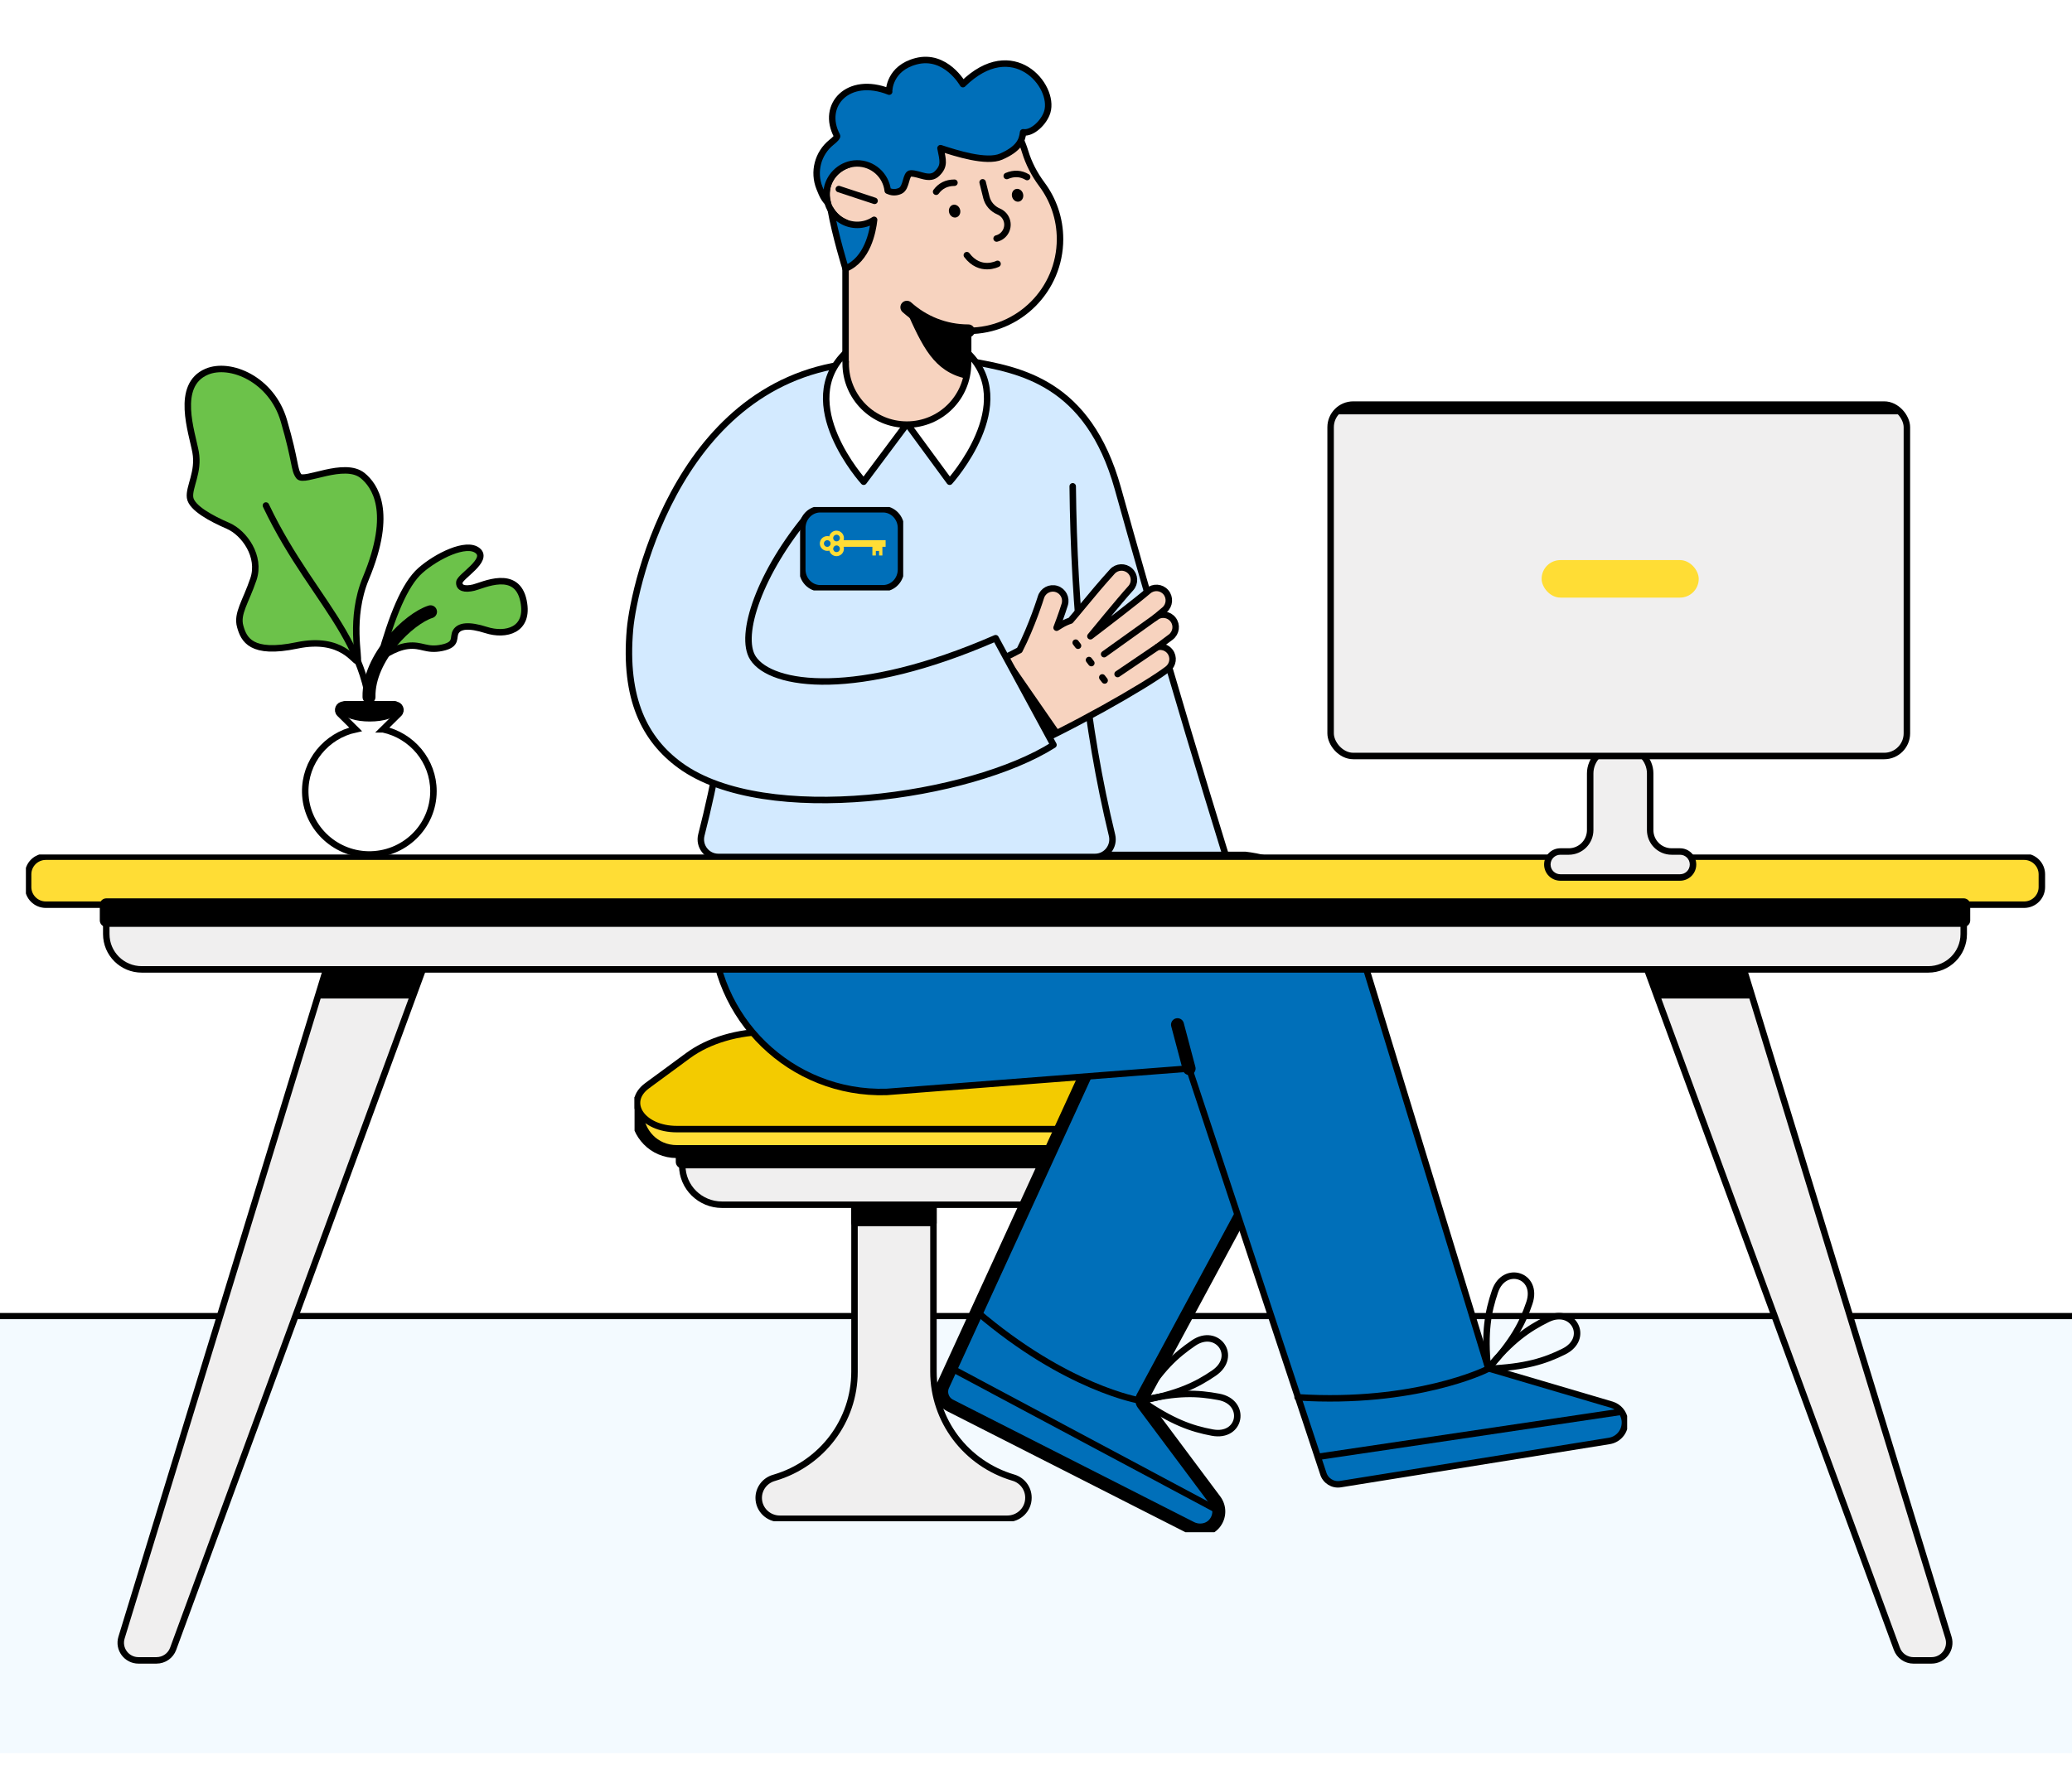 <svg width="320" height="274" viewBox="0 0 320 274" fill="none" xmlns="http://www.w3.org/2000/svg">
<path d="M320 203.307H0V270.82H320V203.307Z" fill="#F3FAFF"/>
<path d="M0 203.307L320 203.307" stroke="black" stroke-width="0.963" stroke-linecap="round" stroke-linejoin="round"/>
<g clip-path="url(#clip0_7743_117702)">
<path d="M156.502 228.266C149.179 226.101 144.162 219.451 144.162 211.907V177.306H131.969V211.914C131.969 219.454 126.96 226.101 119.641 228.27L119.499 228.312C118.118 228.721 117.175 229.973 117.175 231.397C117.175 233.176 118.636 234.618 120.439 234.618H155.566C157.369 234.618 158.83 233.176 158.83 231.397V231.348C158.83 229.924 157.882 228.671 156.502 228.263V228.266Z" fill="#F0EFEF" stroke="black" stroke-linecap="round" stroke-linejoin="round"/>
<path d="M144.159 186.103H131.966V188.919H144.159V186.103Z" fill="black" stroke="black" stroke-linecap="round" stroke-linejoin="round"/>
<path d="M105.368 177.389H170.632V180.05C170.632 183.392 167.881 186.106 164.495 186.106H111.505C108.118 186.106 105.368 183.392 105.368 180.05V177.389Z" fill="#F0EFEF" stroke="black" stroke-linecap="round" stroke-linejoin="round"/>
<path d="M170.632 177.389H105.368V179.489H170.632V177.389Z" fill="black" stroke="black" stroke-width="2" stroke-linecap="round" stroke-linejoin="round"/>
<path d="M177.617 170.39H98.384V171.957H98.388C98.468 175.023 100.919 177.896 104.532 177.896H171.468C175.081 177.896 177.532 175.023 177.613 171.957H177.617V170.39Z" fill="#FFDD35" stroke="black" stroke-width="2" stroke-linecap="round" stroke-linejoin="round"/>
<path d="M171.467 174.425H104.531C99.23 174.425 96.423 170.311 99.951 167.714L106.284 163.058C109.468 160.715 114.017 159.379 118.792 159.379H157.202C161.978 159.379 166.531 160.715 169.71 163.058L176.043 167.718C179.572 170.314 176.764 174.429 171.463 174.429L171.467 174.425Z" fill="#F3CB00" stroke="black" stroke-linecap="round" stroke-linejoin="round"/>
</g>
<path d="M180.74 164.632C181.126 165.62 182.229 166.113 183.202 165.732C183.91 165.454 184.352 164.786 184.389 164.065C184.697 164.909 185.006 165.728 185.3 166.479C185.687 167.467 186.79 167.96 187.762 167.579C188.735 167.198 189.211 166.087 188.824 165.099L188.777 164.979C189.044 165.606 189.306 166.203 189.552 166.74C189.994 167.706 191.14 168.124 192.075 167.692C193.025 167.255 193.434 166.119 192.99 165.149C192.059 163.115 190.104 158.208 189.128 155.675C189.128 155.675 192.903 160.673 194.109 162.658C194.661 163.567 195.833 163.858 196.719 163.303C197.609 162.755 197.882 161.574 197.33 160.668C196.057 158.586 194.651 156.501 193.514 154.823C192.937 153.972 192.311 153.048 191.868 152.355C191.842 151.812 191.762 151.268 191.607 150.717L191.402 149.982C193.084 151.267 194.364 152.131 194.46 152.192C195.337 152.777 196.516 152.537 197.085 151.656C197.654 150.774 197.405 149.579 196.528 148.994C196.486 148.97 192.666 146.403 189.643 143.521C189.266 141.738 189.037 140.421 188.872 139.09C188.268 134.201 183.47 131.011 178.884 132.807C176.278 133.827 174.544 136.256 174.893 139.032C175.891 146.97 179.154 160.596 180.731 164.628L180.734 164.626L180.74 164.632Z" fill="#F7D3BF" stroke="black" stroke-width="2" stroke-linecap="round" stroke-linejoin="round"/>
<path d="M188.813 165.069L185.725 156.365L188.813 165.069Z" fill="#F7D3BF"/>
<path d="M188.813 165.069L185.725 156.365" stroke="black" stroke-width="2" stroke-linecap="round" stroke-linejoin="round"/>
<path d="M184.369 164.014L182.189 156.112L184.369 164.014Z" fill="#F7D3BF"/>
<path d="M184.369 164.014L182.189 156.112" stroke="black" stroke-width="2" stroke-linecap="round" stroke-linejoin="round"/>
<path d="M190.223 154.449C190.223 154.449 186.044 158.289 180.024 155.293" stroke="black" stroke-width="2" stroke-linecap="round" stroke-linejoin="round"/>
<path d="M191.357 149.848C191.357 149.848 187.036 151.125 183.805 145.747" stroke="black" stroke-width="2" stroke-linecap="round" stroke-linejoin="round"/>
<path d="M140.213 55.273C140.213 55.273 148.075 55.496 149.752 55.791C157.526 57.161 168.051 59.002 172.639 75.448C183.298 113.664 192.347 141.839 192.347 141.839H172.639C172.639 141.839 159.483 103.593 152.537 83.756" fill="#D3EAFF"/>
<path d="M140.213 55.273C140.213 55.273 148.075 55.496 149.752 55.791C157.526 57.161 168.051 59.002 172.639 75.448C183.298 113.664 192.347 141.839 192.347 141.839H172.639C172.639 141.839 159.483 103.593 152.537 83.756" stroke="black" stroke-linecap="round" stroke-linejoin="round"/>
<path d="M175.335 143.684L175.071 142.08L190.628 142.131L175.335 143.684Z" fill="black"/>
<g clip-path="url(#clip1_7743_117702)">
<path d="M200.378 134.876L167.702 165.93L145.669 213.966C145.11 215.133 145.584 216.53 146.736 217.113L183.96 236.024C185.176 236.641 186.701 236.397 187.569 235.343C188.436 234.288 188.443 232.82 187.66 231.775L176.525 216.866C176.305 216.571 176.275 216.17 176.451 215.845L207.179 158.847C212.017 149.871 208.3 139.447 200.378 134.873V134.876Z" fill="#006FB9" stroke="black" stroke-width="2" stroke-linecap="round" stroke-linejoin="round"/>
<path d="M250.922 219.297C250.749 218.215 249.976 217.324 248.929 217.001L230.333 211.515C230.034 211.423 229.8 211.189 229.709 210.894L210.448 147.857C206.941 137.712 199.418 131.899 189.527 131.906H110.011V142.571C110.011 157.308 122.186 169.128 136.906 168.684C138.011 168.61 183.648 165.063 183.648 165.063L204.349 227.571C204.678 228.731 205.823 229.46 207.012 229.27L248.536 222.6C250.105 222.349 251.176 220.87 250.922 219.297Z" fill="#006FB9" stroke="black" stroke-linecap="round" stroke-linejoin="round"/>
<path d="M200.401 215.857C218.574 217.009 229.55 211.584 229.55 211.584" stroke="black" stroke-linecap="round" stroke-linejoin="round"/>
<path d="M203.607 225.042L250.231 218.111" stroke="black" stroke-linecap="round" stroke-linejoin="round"/>
<path d="M229.79 211.451C233.714 207.165 235.151 204.381 236.198 201.279C237.659 196.948 232.301 195.3 230.885 199.495C229.814 202.665 229.224 205.741 229.79 211.451Z" stroke="black" stroke-linecap="round" stroke-linejoin="round"/>
<path d="M229.791 211.451C235.595 211.197 238.577 210.244 241.508 208.79C245.602 206.762 242.975 201.804 239.011 203.768C236.015 205.253 233.423 207.009 229.787 211.448L229.791 211.451Z" stroke="black" stroke-linecap="round" stroke-linejoin="round"/>
<path d="M150.87 202.624C164.696 214.479 175.986 216.344 175.986 216.344" stroke="black" stroke-linecap="round" stroke-linejoin="round"/>
<path d="M147.17 211.484L188.226 233.407" stroke="black" stroke-linecap="round" stroke-linejoin="round"/>
<path d="M176.261 216.381C181.971 215.319 184.793 213.956 187.494 212.105C191.262 209.524 187.972 204.984 184.322 207.483C181.564 209.372 179.243 211.474 176.264 216.381H176.261Z" stroke="black" stroke-linecap="round" stroke-linejoin="round"/>
<path d="M176.261 216.381C181.049 219.67 184.007 220.704 187.223 221.304C191.713 222.145 192.594 216.605 188.246 215.791C184.959 215.174 181.832 215.018 176.261 216.381Z" stroke="black" stroke-linecap="round" stroke-linejoin="round"/>
<path d="M183.648 165.066L181.852 158.291" stroke="black" stroke-width="2" stroke-linecap="round" stroke-linejoin="round"/>
</g>
<path d="M172.067 128.946C168.207 113.039 166.225 95.434 166.008 75.126C165.896 64.661 157.289 56.147 146.828 56.147H133.555C123.085 56.147 114.481 64.665 114.373 75.132C114.162 95.42 112.075 113.009 107.992 128.902C107.755 129.828 107.951 130.791 108.534 131.544C109.113 132.293 109.991 132.724 110.94 132.724H169.108C170.05 132.724 170.921 132.3 171.501 131.561C172.083 130.818 172.29 129.865 172.067 128.946Z" fill="#D3EAFF"/>
<path d="M114.711 75.135C114.515 94.162 112.62 112.245 108.32 128.986C107.88 130.706 109.168 132.381 110.943 132.381H169.108C170.867 132.381 172.154 130.733 171.738 129.02C167.671 112.266 165.872 94.168 165.669 75.125" stroke="black" stroke-linecap="round" stroke-linejoin="round"/>
<path d="M180.34 103.349C181.182 102.704 181.342 101.497 180.697 100.654C180.227 100.04 179.458 99.793 178.752 99.953C179.478 99.423 180.178 98.9 180.818 98.409C181.66 97.764 181.82 96.556 181.175 95.714C180.53 94.871 179.324 94.711 178.482 95.356L178.38 95.434C178.908 95.004 179.408 94.587 179.855 94.201C180.66 93.507 180.736 92.279 180.053 91.487C179.36 90.681 178.149 90.593 177.341 91.289C175.647 92.749 170.565 96.647 168.402 98.287C168.402 98.287 173.054 92.596 174.623 90.881C175.341 90.096 175.287 88.878 174.5 88.166C173.717 87.45 172.501 87.506 171.786 88.289C170.142 90.095 168.535 92.031 167.243 93.594C166.586 94.387 165.875 95.248 165.334 95.868C164.818 96.041 164.317 96.267 163.83 96.567L163.18 96.967C163.939 94.981 164.406 93.5 164.437 93.39C164.75 92.377 164.183 91.296 163.171 90.982C162.158 90.669 161.078 91.236 160.765 92.249C160.754 92.296 159.371 96.713 157.456 100.439C155.919 101.252 154.752 101.819 153.575 102.323C148.969 104.296 147.18 109.873 150.225 113.853C151.939 116.094 154.769 117.104 157.365 115.999C164.732 112.861 176.907 105.988 180.338 103.359L180.336 103.356L180.34 103.349Z" fill="#F7D3BF" stroke="black" stroke-linecap="round" stroke-linejoin="round"/>
<path d="M178.482 95.356L170.519 101.055L178.482 95.356Z" fill="#F7D3BF"/>
<path d="M178.482 95.356L170.519 101.055" stroke="black" stroke-linecap="round" stroke-linejoin="round"/>
<path d="M178.753 99.953L172.6 104.125L178.753 99.953Z" fill="#F7D3BF"/>
<path d="M178.753 99.953L172.6 104.125" stroke="black" stroke-linecap="round" stroke-linejoin="round"/>
<path d="M166.13 99.277L166.492 99.751" stroke="black" stroke-linecap="round" stroke-linejoin="round"/>
<path d="M168.184 101.962L168.546 102.436" stroke="black" stroke-linecap="round" stroke-linejoin="round"/>
<path d="M170.237 104.646L170.6 105.119" stroke="black" stroke-linecap="round" stroke-linejoin="round"/>
<path d="M125.002 79.331C117.395 88.313 114.023 98.147 116.29 101.656C119.116 106.027 132.315 107.947 153.764 98.588L162.7 115.071C149.955 123.158 118.191 127.8 105.064 118.252C99.591 114.271 96.352 107.967 97.297 97.221C97.917 90.168 105.223 57.354 133.731 55.95C133.741 55.95 140.579 55.95 140.579 55.95" fill="#D3EAFF"/>
<path d="M125.002 79.331C117.395 88.313 114.023 98.147 116.29 101.656C119.116 106.027 132.315 107.947 153.764 98.588L162.7 115.071C149.955 123.158 118.191 127.8 105.064 118.252C99.591 114.271 96.352 107.967 97.297 97.221C97.917 90.168 105.223 57.354 133.731 55.95C133.741 55.95 140.579 55.95 140.579 55.95" stroke="black" stroke-linecap="round" stroke-linejoin="round"/>
<path d="M162.131 113.657L163.595 112.972L155.137 100.751L162.131 113.657Z" fill="black"/>
<g clip-path="url(#clip2_7743_117702)">
<path d="M136.382 78.669H126.678C125.147 78.669 123.904 79.973 123.904 81.581V87.964C123.904 89.572 125.147 90.876 126.678 90.876H136.379C137.911 90.876 139.153 89.572 139.153 87.964V81.581C139.153 79.973 137.911 78.669 136.379 78.669H136.382Z" fill="#006FB9" stroke="black" stroke-linecap="round" stroke-linejoin="round"/>
<path fill-rule="evenodd" clip-rule="evenodd" d="M129.193 81.979C129.824 81.979 130.336 82.493 130.336 83.121C130.336 83.235 130.319 83.347 130.289 83.451H136.776V84.468H136.277V85.811H135.764V85.112H135.265V85.811H134.732V84.468H130.289C130.316 84.565 130.333 84.667 130.333 84.775C130.333 85.406 129.82 85.916 129.189 85.916C128.656 85.916 128.208 85.551 128.083 85.055C127.982 85.085 127.874 85.099 127.759 85.099C127.128 85.099 126.615 84.586 126.615 83.958C126.615 83.33 127.128 82.817 127.759 82.817C127.87 82.817 127.975 82.83 128.073 82.861C128.187 82.351 128.643 81.973 129.186 81.973L129.193 81.979ZM128.801 84.444C128.774 84.505 128.741 84.559 128.707 84.609C128.69 84.66 128.68 84.717 128.68 84.775C128.68 85.058 128.909 85.288 129.196 85.288C129.483 85.288 129.712 85.058 129.712 84.775C129.712 84.491 129.483 84.261 129.196 84.261C129.037 84.261 128.899 84.332 128.805 84.444H128.801ZM128.157 84.295C128.184 84.234 128.218 84.184 128.251 84.13C128.268 84.079 128.278 84.022 128.278 83.964C128.278 83.681 128.049 83.451 127.762 83.451C127.475 83.451 127.246 83.681 127.246 83.964C127.246 84.248 127.475 84.478 127.762 84.478C127.921 84.478 128.059 84.407 128.154 84.295H128.157ZM129.196 82.604C129.479 82.604 129.712 82.834 129.712 83.117C129.712 83.401 129.483 83.63 129.196 83.63C128.909 83.63 128.68 83.401 128.68 83.117C128.68 82.834 128.909 82.604 129.196 82.604Z" fill="#FFDD35"/>
</g>
<path d="M149.331 54.389L140.027 54.257L130.724 54.389C122.371 62.258 133.389 74.418 133.389 74.418L140.088 65.454L146.665 74.418C146.665 74.418 157.684 62.258 149.331 54.389Z" fill="white" stroke="black" stroke-linecap="round" stroke-linejoin="round"/>
<g clip-path="url(#clip3_7743_117702)">
<path d="M160.904 28.477C159.762 26.944 158.868 25.232 158.315 23.401C156.557 17.572 151.155 13.326 144.758 13.326C137.869 13.326 132.261 18.942 130.986 25.459C130.905 25.459 128.055 26.33 127.689 29.392C127.388 31.912 128.93 33.692 130.587 34.384V55.882H130.621C130.621 55.97 130.607 56.055 130.607 56.143C130.607 61.362 134.833 65.594 140.054 65.594C145.276 65.594 149.502 61.365 149.502 56.143C149.502 56.055 149.492 55.97 149.488 55.882H149.522V51.111H149.546C157.37 51.111 163.71 44.767 163.71 36.937C163.71 33.767 162.666 30.837 160.904 28.477Z" fill="#F7D3BF" stroke="black" stroke-linecap="round" stroke-linejoin="round"/>
<path d="M149.546 51.115C145.897 51.115 142.569 49.731 140.055 47.463" stroke="black" stroke-width="2" stroke-linecap="round" stroke-linejoin="round"/>
<path d="M135.069 31.024L129.546 29.206" stroke="black" stroke-linecap="round" stroke-linejoin="round"/>
<path d="M149.149 58.493C144.232 57.314 142.527 53.733 139.83 47.643C144.089 50.475 146.628 51.242 149.467 51.242C149.682 53.083 149.488 57.137 149.149 58.493Z" fill="black"/>
<path d="M151.758 28.165L152.339 30.5C152.585 31.491 153.304 32.279 154.245 32.678C154.861 32.939 155.353 33.476 155.526 34.176C155.821 35.358 155.097 36.555 153.915 36.846" stroke="black" stroke-linecap="round" stroke-linejoin="round"/>
<path d="M157.397 31.136C157.866 31.018 158.138 30.488 158.003 29.952C157.868 29.416 157.378 29.078 156.909 29.196C156.439 29.314 156.168 29.844 156.303 30.38C156.437 30.916 156.927 31.254 157.397 31.136Z" fill="black"/>
<path d="M147.674 33.582C148.144 33.464 148.415 32.934 148.28 32.398C148.146 31.863 147.656 31.524 147.186 31.642C146.717 31.761 146.445 32.291 146.58 32.826C146.715 33.362 147.204 33.7 147.674 33.582Z" fill="black"/>
<path d="M154.062 40.76C154.062 40.76 151.377 42.145 149.318 39.416" stroke="black" stroke-linecap="round" stroke-linejoin="round"/>
<path d="M155.481 27.187C156.634 26.699 157.678 26.788 158.634 27.35" stroke="black" stroke-linecap="round" stroke-linejoin="round"/>
<path d="M147.406 28.226C146.155 28.23 145.234 28.723 144.574 29.62" stroke="black" stroke-linecap="round" stroke-linejoin="round"/>
<path d="M132.392 34.74C130.647 34.74 129.125 33.794 128.302 32.387C128.993 36.347 130.586 41.488 130.586 41.488C133.947 40.111 134.788 35.859 134.998 33.957C134.249 34.452 133.354 34.74 132.392 34.74Z" fill="#006FB9" stroke="black" stroke-linecap="round" stroke-linejoin="round"/>
<path d="M148.715 12.997C148.715 12.997 146.062 8.28 141.501 9.457C137.35 10.525 137.282 14.004 137.326 14.157C130.949 11.62 126.75 16.286 129.268 20.979C129.356 21.146 128.98 21.529 128.411 21.986C126.306 23.675 125.557 26.547 126.564 29.05C126.693 29.369 126.811 29.657 126.913 29.891C127.184 30.515 127.492 30.966 127.828 31.278C127.641 30.616 127.584 29.901 127.726 29.148C128.143 26.947 130.078 25.282 132.314 25.245C134.788 25.208 136.835 27.066 137.102 29.46C137.173 29.484 137.245 29.511 137.312 29.541C137.861 29.776 138.492 29.735 139.034 29.48C140.074 28.995 139.823 26.798 140.677 26.788C142.012 26.771 143.558 27.975 144.744 26.788C145.93 25.601 145.628 24.791 145.252 22.889C147.624 23.665 152.351 25.194 154.631 24.187C157.335 22.994 157.864 21.756 158.01 20.437C159.409 20.667 161.253 18.907 161.741 17.297C162.964 13.241 156.431 5.429 148.712 12.994L148.715 12.997Z" fill="#006FB9"/>
<path d="M148.715 12.997C148.715 12.997 146.062 8.28 141.501 9.457C137.35 10.525 137.282 14.004 137.326 14.157C130.949 11.62 126.75 16.286 129.268 20.979C129.356 21.146 128.98 21.529 128.411 21.986C126.306 23.675 125.557 26.547 126.564 29.05C126.693 29.369 126.811 29.657 126.913 29.891C127.184 30.515 127.492 30.966 127.828 31.278C127.641 30.616 127.584 29.901 127.726 29.148C128.143 26.947 130.078 25.282 132.314 25.245C134.788 25.208 136.835 27.066 137.102 29.46C137.173 29.484 137.245 29.511 137.312 29.541C137.861 29.776 138.492 29.735 139.034 29.48C140.074 28.995 139.823 26.798 140.677 26.788C142.012 26.771 143.558 27.975 144.744 26.788C145.93 25.601 145.628 24.791 145.252 22.889C147.624 23.665 152.351 25.194 154.631 24.187C157.335 22.994 157.864 21.756 158.01 20.437C159.409 20.667 161.253 18.907 161.741 17.297C162.964 13.241 156.431 5.429 148.712 12.994L148.715 12.997Z" stroke="black" stroke-linecap="round" stroke-linejoin="round"/>
</g>
<g clip-path="url(#clip4_7743_117702)">
<path d="M24.167 256.496H21.386C19.549 256.496 18.232 254.728 18.769 252.977L51.31 146.697C51.662 145.549 52.722 144.766 53.927 144.766H63.218C65.12 144.766 66.441 146.649 65.787 148.427L26.74 254.708C26.346 255.781 25.32 256.496 24.17 256.496H24.167Z" fill="#F0EFEF" stroke="black" stroke-linecap="round" stroke-linejoin="round"/>
<path d="M295.521 256.496H298.302C300.14 256.496 301.457 254.728 300.92 252.977L268.379 146.697C268.026 145.549 266.966 144.766 265.761 144.766H256.47C254.568 144.766 253.247 146.649 253.901 148.427L292.952 254.711C293.345 255.784 294.372 256.499 295.521 256.499V256.496Z" fill="#F0EFEF" stroke="black" stroke-linecap="round" stroke-linejoin="round"/>
<path d="M65.788 148.427C66.441 146.649 65.117 144.766 63.218 144.766H53.927C52.723 144.766 51.659 145.549 51.31 146.697L48.997 154.245H63.649L65.788 148.427Z" fill="black"/>
<path d="M268.379 146.697C268.026 145.549 266.966 144.766 265.761 144.766H256.47C254.568 144.766 253.247 146.649 253.901 148.427L256.039 154.245H270.691L268.379 146.697Z" fill="black"/>
<path d="M312.609 132.341H7.079C5.567 132.341 4.342 133.561 4.342 135.066V137.031C4.342 138.536 5.567 139.756 7.079 139.756H312.609C314.121 139.756 315.346 138.536 315.346 137.031V135.066C315.346 133.561 314.121 132.341 312.609 132.341Z" fill="#FFDD35" stroke="black" stroke-linecap="round" stroke-linejoin="round"/>
<path d="M16.412 139.779H303.278V144.302C303.278 147.31 300.825 149.752 297.804 149.752H21.886C18.865 149.752 16.412 147.31 16.412 144.302V139.779Z" fill="#F0EFEF" stroke="black" stroke-linecap="round" stroke-linejoin="round"/>
<path d="M303.281 139.779H16.412V142.184H303.281V139.779Z" fill="black" stroke="black" stroke-width="2" stroke-linecap="round" stroke-linejoin="round"/>
</g>
<g filter="url(#filter0_d_7743_117702)">
<path fill-rule="evenodd" clip-rule="evenodd" d="M254.853 115.49C254.853 113.281 253.062 111.49 250.853 111.49H249.588C247.379 111.49 245.588 113.281 245.588 115.49V124.232C245.588 126.06 244.107 127.541 242.28 127.541H240.977C239.869 127.541 238.971 128.439 238.971 129.548C238.971 130.656 239.869 131.554 240.977 131.554H259.464C260.572 131.554 261.471 130.656 261.471 129.548C261.471 128.439 260.572 127.541 259.464 127.541H258.162C256.334 127.541 254.853 126.06 254.853 124.232V115.49Z" fill="#F0EFEF"/>
<path d="M249.588 111.99H250.853V110.99H249.588V111.99ZM246.088 124.232V115.49H245.088V124.232H246.088ZM240.977 128.041H242.28V127.041H240.977V128.041ZM259.464 131.054H240.977V132.054H259.464V131.054ZM258.162 128.041H259.464V127.041H258.162V128.041ZM254.353 115.49V124.232H255.353V115.49H254.353ZM258.162 127.041C256.611 127.041 255.353 125.784 255.353 124.232H254.353C254.353 126.336 256.058 128.041 258.162 128.041V127.041ZM261.971 129.548C261.971 128.163 260.849 127.041 259.464 127.041V128.041C260.296 128.041 260.971 128.716 260.971 129.548H261.971ZM259.464 132.054C260.849 132.054 261.971 130.932 261.971 129.548H260.971C260.971 130.38 260.296 131.054 259.464 131.054V132.054ZM238.471 129.548C238.471 130.932 239.593 132.054 240.977 132.054V131.054C240.145 131.054 239.471 130.38 239.471 129.548H238.471ZM240.977 127.041C239.593 127.041 238.471 128.163 238.471 129.548H239.471C239.471 128.716 240.145 128.041 240.977 128.041V127.041ZM245.088 124.232C245.088 125.784 243.831 127.041 242.28 127.041V128.041C244.383 128.041 246.088 126.336 246.088 124.232H245.088ZM250.853 111.99C252.786 111.99 254.353 113.557 254.353 115.49H255.353C255.353 113.005 253.338 110.99 250.853 110.99V111.99ZM249.588 110.99C247.103 110.99 245.088 113.005 245.088 115.49H246.088C246.088 113.557 247.655 111.99 249.588 111.99V110.99Z" fill="black"/>
</g>
<rect x="205.5" y="62.5" width="89" height="54.287" rx="3.5" fill="#F0EFEF" stroke="black"/>
<path d="M206.323 64.007C206.323 63.268 206.922 62.669 207.661 62.669H292.339C293.077 62.669 293.676 63.268 293.676 64.007H206.323Z" fill="black"/>
<rect x="238.088" y="86.522" width="24.265" height="5.796" rx="2.898" fill="#FFDD35"/>
<path d="M58.726 101.666C60.528 95.251 62.458 90.299 64.944 88.111C67.43 85.922 72.037 83.628 73.782 85.076C75.528 86.525 71.04 89.039 70.945 89.935C70.85 90.831 71.742 91.113 73.17 90.769C74.597 90.425 79.828 87.796 80.854 92.843C81.785 97.425 78.05 98.274 75.103 97.331C72.355 96.453 70.948 96.688 70.41 97.566C69.869 98.444 70.737 99.549 68.278 100.066C65.818 100.583 65.173 99.516 62.972 99.778C60.828 100.033 58.726 101.666 58.726 101.666Z" fill="#6CC24A" stroke="black"/>
<path d="M66.491 94.505C63.231 95.515 56.858 101.554 56.989 107.676" stroke="black" stroke-width="2" stroke-linecap="round" stroke-linejoin="round"/>
<path d="M31.923 57.424C35.539 55.885 41.963 58.561 43.842 64.994C45.721 71.427 45.368 72.543 46.156 73.58C46.944 74.617 53.198 71.153 56.029 73.489C57.813 74.963 60.826 78.964 56.508 89.321C53.906 95.562 55.592 101.772 55.205 102.107C54.819 102.442 52.889 98.236 45.861 99.704C38.745 101.19 37.656 98.761 37.097 96.77C36.538 94.778 37.951 92.978 39.137 89.474C40.324 85.966 37.737 82.318 35.209 81.225C32.681 80.133 29.57 78.476 29.353 76.867C29.136 75.257 30.766 72.904 30.207 69.84C29.651 66.777 27.01 59.516 31.923 57.424Z" fill="#6CC24A" stroke="black"/>
<path d="M41.069 78.092C48.941 94.641 59.582 99.89 56.997 118.542" stroke="black" stroke-linecap="round" stroke-linejoin="round"/>
<path d="M59.158 112.669L61.605 110.252C62.126 109.738 61.757 108.862 61.023 108.862H53.053C52.318 108.862 51.949 109.741 52.47 110.252L54.917 112.669C50.409 113.641 47.048 117.645 47.141 122.409C47.239 127.614 51.53 131.873 56.8 131.997C62.379 132.126 66.941 127.699 66.941 122.221C66.941 117.539 63.61 113.63 59.161 112.669H59.158Z" fill="white" stroke="black"/>
<path d="M53.386 109.284C53.519 109.941 55.132 110.459 57.103 110.459C59.074 110.459 60.686 109.941 60.82 109.284H53.386Z" fill="black" stroke="black" stroke-width="2" stroke-linecap="round" stroke-linejoin="round"/>
<defs>
<filter id="filter0_d_7743_117702" x="234.471" y="110.99" width="31.5" height="29.064" filterUnits="userSpaceOnUse" color-interpolation-filters="sRGB">
<feFlood flood-opacity="0" result="BackgroundImageFix"/>
<feColorMatrix in="SourceAlpha" type="matrix" values="0 0 0 0 0 0 0 0 0 0 0 0 0 0 0 0 0 0 127 0" result="hardAlpha"/>
<feOffset dy="4"/>
<feGaussianBlur stdDeviation="2"/>
<feComposite in2="hardAlpha" operator="out"/>
<feColorMatrix type="matrix" values="0 0 0 0 0 0 0 0 0 0 0 0 0 0 0 0 0 0 0.25 0"/>
<feBlend mode="normal" in2="BackgroundImageFix" result="effect1_dropShadow_7743_117702"/>
<feBlend mode="normal" in="SourceGraphic" in2="effect1_dropShadow_7743_117702" result="shape"/>
</filter>
<clipPath id="clip0_7743_117702">
<rect width="80" height="76" fill="white" transform="translate(98 159)"/>
</clipPath>
<clipPath id="clip1_7743_117702">
<rect width="141.626" height="105.132" fill="white" transform="translate(109.672 131.567)"/>
</clipPath>
<clipPath id="clip2_7743_117702">
<rect width="15.926" height="12.886" fill="white" transform="translate(123.565 78.33)"/>
</clipPath>
<clipPath id="clip3_7743_117702">
<rect width="54.326" height="71.521" fill="white" transform="translate(113.061)"/>
</clipPath>
<clipPath id="clip4_7743_117702">
<rect width="312" height="125" fill="white" transform="translate(4 132)"/>
</clipPath>
</defs>
</svg>
